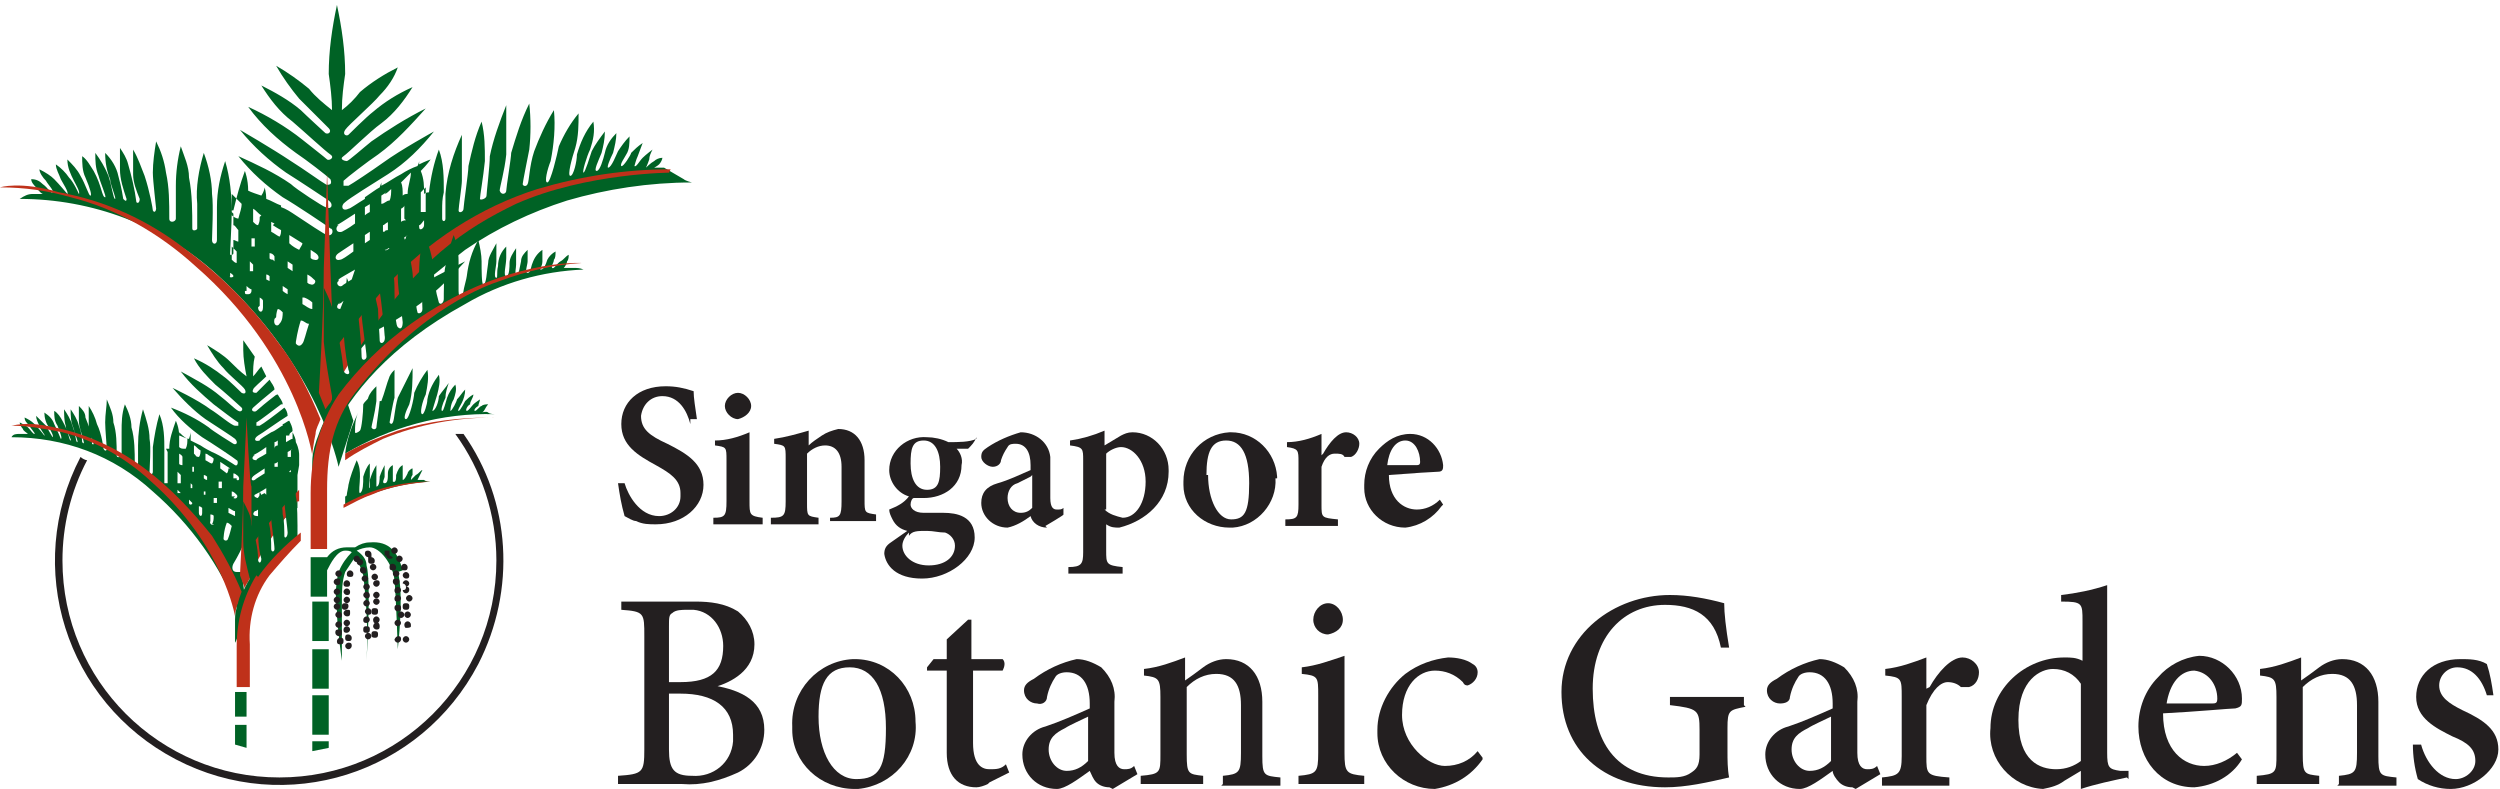 <?xml version="1.0" encoding="UTF-8"?>
<svg id="Layer_1" data-name="Layer 1" xmlns="http://www.w3.org/2000/svg" width="152.1" height="48" version="1.1" viewBox="0 0 152.1 48">
  <defs>
    <style>
      .cls-1 {
        fill: #006225;
      }

      .cls-1, .cls-2, .cls-3, .cls-4 {
        stroke-width: 0px;
      }

      .cls-2 {
        fill-rule: evenodd;
      }

      .cls-2, .cls-3 {
        fill: #bf311a;
      }

      .cls-4 {
        fill: #231f20;
      }
    </style>
  </defs>
  <g id="logo-SBG">
    <path id="Path_2827" data-name="Path 2827" class="cls-1" d="M40.4,10.2c-.1,0-.6,0-.6,0,0,0,.2-.1.3-.2.1-.1.2-.3.2-.4-.2,0-.4.1-.5.2-.2.1-.5.4-.5.4,0,0,.1-.2.2-.5,0-.2.1-.4.2-.6,0,0-.4.3-.6.5s-.4.6-.5.5c0,0,.1-.4.2-.6.1-.3.2-.5.3-.8-.3.2-.5.4-.7.6,0,.1-.5.9-.6.8s.2-.5.3-.7c.2-.3.2-.7.2-1.1-.3.3-.5.6-.7.9-.1.2-.4,1-.6,1-.1,0,.1-.5.3-.9.1-.4.2-.8.2-1.2-.3.3-.6.7-.7,1.2-.1.4-.3,1.1-.5,1.1s.1-.6.3-1.1c.1-.4.2-.8.2-1.3-.3.4-.6.8-.8,1.2-.1.3-.4,1.3-.5,1.3-.1,0,.2-1,.4-1.4.2-.6.3-1.1.2-1.7-.5.6-.8,1.3-1,2,0,.4-.2,1.3-.4,1.3-.2,0,.1-1.1.3-1.7.2-.7.2-1.4.2-2.1-.5.6-.9,1.3-1.2,2-.1.5-.5,2.2-.7,2.2-.2,0,0-.8.2-1.3.2-1,.3-2.1.2-3.1-.5.8-.9,1.7-1.2,2.5-.3.9-.3,1.8-.4,2s-.3.1-.3,0,.3-1.6.4-2.1c.1-.9.1-1.9,0-2.8-.5,1-.8,2-1.1,3,0,.3-.3,2.1-.3,2.3,0,.2-.3.3-.4,0,0-.2.3-1.2.4-2.2,0-1,0-2,0-3-.4,1-.8,2.1-1,3.1,0,.6-.2,2.2-.2,2.4s-.4.3-.4.2c0-.2.2-1.3.3-2.3,0-.8,0-1.6-.2-2.4-.4.9-.6,1.8-.8,2.7,0,.4-.3,2.4-.3,2.6,0,.2-.3.3-.3.1,0-.2.2-1.5.2-1.8,0-.9,0-1.9,0-2.8-.5,1.1-.9,2.3-1,3.6,0,.8,0,1.3,0,1.5,0,.2-.2.2-.2,0,0-.2,0-.4,0-.5h0s0,0,0,0c0-.4,0-.7.1-1.1,0-.9,0-1.8-.3-2.6-.3.8-.5,1.7-.6,2.6,0,0-.2,0-.3.1,0-.5,0-.9-.2-1.4.4-.4.6-.7.6-.7,0,0-.3.1-.7.3,0-.2,0-.2,0-.2,0,0,0,.1-.1.3-.3.1-.7.3-1,.5,0-.1,0-.2,0-.2,0,0,0,0,0,.2-.4.2-.8.5-1.2.7v-.2s0,0-.1.3c-.2.1-.6.4-.9.6,0-.1,0-.2,0-.2,0,0,0,.1,0,.3-.5.3-.9.6-1,.6-.4.2-.5-.2-.2-.4.2-.2,1.8-1.2,2.6-1.7,1.1-.7,2-1.6,2.8-2.6,0,0-2,1.1-3.1,1.9-.7.5-1.9,1.3-2.1,1.4-.1,0-.3,0-.3,0,0-.1,0-.3,0-.3h0c.2-.2,1.5-1.2,2.1-1.6,1.1-.8,2-1.8,2.9-2.8-1.2.6-2.3,1.3-3.3,2-.5.4-1.4,1.2-1.5,1.2s-.5-.1-.2-.3,1.6-1.5,2.3-2c.8-.6,1.4-1.4,1.9-2.2-.9.4-1.7.9-2.4,1.5-.4.3-1.5,1.4-1.5,1.4-.1.1-.4,0-.2-.3s1.7-1.6,2.1-2.1c.5-.5.9-1.1,1.1-1.7-.8.4-1.6.9-2.3,1.5-.3.4-.7.8-1.1,1.1,0-.8.1-1.5.2-2.2,0-1.4-.2-2.8-.5-4.2-.3,1.4-.5,2.8-.5,4.2.1.7.2,1.5.2,2.2-.5-.4-1-.8-1.4-1.3-.6-.5-1.3-1-2-1.4.4.7.9,1.4,1.4,2,.5.5,1.6,1.6,1.8,1.8s0,.4-.2.3c0,0-1.2-1.1-1.5-1.4-.7-.6-1.6-1.1-2.4-1.5.5.8,1.1,1.6,1.9,2.2.7.6,2,1.8,2.3,2s-.1.4-.2.3-1-.8-1.5-1.2c-1-.8-2.2-1.5-3.3-2,.8,1.1,1.8,2,2.9,2.8.6.4,1.9,1.4,2.1,1.6,0,0,.1.2,0,.3,0,0-.2.1-.3,0-.2-.1-1.3-.9-2.1-1.4-1.2-.8-3.1-1.9-3.1-1.9.8,1,1.8,1.9,2.8,2.6.8.5,2.3,1.5,2.6,1.7.3.2.2.6-.2.4-.1,0-1.8-1.1-2.1-1.4-1-.7-2.1-1.2-3.2-1.7.8,1,1.7,1.8,2.7,2.5.7.4,2.8,1.8,2.9,1.9.2,0,.2.5-.2.4-.1,0-1.3-.8-1.9-1.2-.3-.2-.6-.4-.9-.5,0-.2,0-.3,0-.3,0,0,0,0,0,.2-.3-.1-.6-.3-.9-.4,0-.4-.1-.7-.1-.7,0,0,0,.2-.2.5-.3-.1-.6-.2-.8-.3,0-.7-.2-1.2-.2-1.2-.3.8-.5,1.6-.7,2.4-.1,0-.2,0-.2,0,0,0,0,0,.2.2,0,.2,0,.4,0,.5,0,.4,0,1.6,0,1.9,0,0,0,.1-.1.1,0,0,0,0-.1,0,0,0,0,0,0-.1,0-.2.1-1.8.1-2.5,0-1-.1-2.1-.4-3.1-.3.9-.5,1.8-.5,2.8,0,1.2,0,1.9,0,2,0,.3-.3.3-.3,0s.1-2.1,0-2.8c0-.8-.2-1.7-.5-2.5-.3,1-.5,2.1-.4,3.1,0,.5,0,1,0,1.5,0,.1-.3.2-.3,0,0-1,0-2.1-.2-3.1,0-.7-.3-1.3-.5-1.9-.2.8-.3,1.6-.3,2.4,0,.5,0,1.8,0,2s-.4.3-.4,0c0-1,0-1.9-.2-2.8-.1-.7-.3-1.3-.6-1.9-.1.6-.2,1.3-.2,1.9,0,.5.2,2.1.2,2.2s-.1.3-.2.1c0-.1-.2-1.2-.5-2.1-.2-.5-.4-1.1-.7-1.6,0,0,0,1,0,1.5,0,.5.2,1,.4,1.5,0,.2-.1.3-.2.2-.1-.8-.3-1.6-.5-2.3-.1-.4-.3-.7-.5-1,0,.4,0,.9,0,1.3,0,.6.2,1.2.4,1.8,0,.2-.1.1-.2,0,0,0-.1-.7-.3-1.4-.1-.5-.4-1-.8-1.4,0,.6.1,1.1.3,1.6,0,.3.4,1.2.3,1.2s-.2-.8-.4-1.4c-.2-.5-.5-1-.8-1.4,0,.5,0,.9.2,1.4.1.4.5,1.3.4,1.3-.2,0-.2-.7-.7-1.6-.2-.3-.4-.7-.7-.9,0,.4,0,.9.2,1.3.3.7.4,1.1.3,1.1-.1,0-.3-.7-.6-1.2-.2-.4-.5-.7-.8-1,0,.5.2.9.4,1.3.1.2.4.7.3.8,0,0-.3-.7-.6-1-.2-.3-.5-.6-.8-.8,0,.3.2.6.3.9.1.2.5.8.4.9,0,0-.5-.6-.8-.9-.2-.2-.5-.4-.9-.6,0,.2.2.5.4.7.1.2.5.6.4.7s-.3-.3-.6-.5c-.2-.2-.4-.3-.7-.3,0,.2.2.4.3.5.1.1.2.3.4.4,0,0-.3,0-.6,0-.3,0-.5.1-.8.3,4.4,0,8.7,1.6,12,4.6,6.2,5.6,7.4,11.7,7.4,11.7l.9-2.8-.7-2.1s-.3,0-.5,0c-.4,0-.4-.5-.3-.7.4-.6.7-1.3,1-2h.4s0,0,0,0l-.5,1.6s1.2-1.3,2-2.3c.8-.4,1.5-.8,2.2-1.3,1.2-.8,2.2-1.8,3.2-2.9,0,0-1.4.7-2.5,1.3,1.1-.9,2.1-1.7,2.5-2,1.9-1.3,4-2.3,6.2-3,2.4-.7,5-1.1,7.6-1.1,0,0-.4-.1-.5-.2M20.6,15.4l.9-.6c0,.2,0,.3,0,.5-.4.3-.7.5-.8.5-.3.1-.4-.2-.1-.4M22.5,14.1c0,.2,0,.3,0,.5l-.3.2c0-.2,0-.3,0-.5l.3-.2M23.6,13.4c0,.2,0,.4,0,.6,0,0-.2,0-.2.1h-.1c0-.1,0-.3,0-.4.1,0,.2-.2.4-.2M24.7,13.4c0,0-.2,0-.3.1,0-.3,0-.5,0-.8,0,0,.2-.1.2-.2,0,0,0,.1,0,.2,0,.1,0,.4,0,.6M25.5,13.7c.1,0,.2-.2.3-.3,0,.2,0,.3,0,.3,0,.2-.3.4-.3.1,0,0,0-.1,0-.2M23.7,15.1c0,0-.2.2-.3.1,0,0,0,0,0,0,0,0,.2,0,.2-.1h0ZM24.7,14.4s0,0,0,0c0,.2-.2.3-.2.1,0,0,.2-.1.3-.2M20.6,17c.1-.1.5-.3,1-.6l-.2.6c-.3.2-.5.3-.6.4-.2.1-.4-.2-.2-.3M25.9,11.5c0,.2,0,.3,0,.5s0,.5,0,.9h-.3c0-.1,0-.3,0-.5,0-.2,0-.5,0-.7.1-.1.2-.2.3-.3M25,10.5c0,.4-.2.8-.2,1.3-.1,0-.2,0-.3.1,0-.3,0-.6-.1-.8.2-.2.4-.4.6-.6M23.4,11.8c.1,0,.3-.2.4-.3,0,.2,0,.5-.1.7-.2,0-.3.2-.5.2h0c0-.2,0-.4,0-.5l.3-.2M22.5,12.3c0,.2,0,.4,0,.6,0,0-.2.1-.3.2,0-.2,0-.3,0-.5l.5-.3M20.5,13.7c0,0,.5-.3,1.1-.7,0,.2,0,.4,0,.6-.4.3-.8.5-.8.5-.4.1-.4-.3-.2-.4M16.2,17h0c0-.2,0-.2,0-.3,0,0,.1,0,.2.1,0,0,0,.2,0,.3,0,0,0,0,0,0M14.5,13.9h0c0,.3,0,.5,0,.8-.1,0-.2-.1-.3-.1,0-.4,0-.7,0-.9.1,0,.2.2.3.3M15.3,14.7c0,0,0-.1,0-.2h.2c0,.3,0,.4,0,.5h0s-.2,0-.2,0c0-.1,0-.2,0-.3M17.8,16.1c0,.1,0,.2,0,.4l-.3-.2c0-.1,0-.3,0-.4l.3.2M17.6,14.8c0-.2,0-.3,0-.5l.8.5c0,.1-.1.2-.2.4-.2-.1-.4-.2-.6-.4M18.7,16.7c.2.1.3.2.4.3.2.1,0,.4-.2.3,0,0-.1,0-.2-.1,0-.1,0-.3,0-.4M16.6,15.8c0,0-.2,0-.2-.1,0-.1,0-.2,0-.3,0,0,.2,0,.3.2,0,.1,0,.2,0,.3M15.4,16.1c0,.1,0,.3,0,.4h-.2c0-.3,0-.4,0-.6l.2.2M17.2,17.4l.3.2c0,0,0,.2,0,.3,0,0-.2-.1-.3-.2,0,0,0-.2,0-.3M18.5,18.1c.3.1.5.3.5.3v.4c-.2,0-.4-.2-.6-.3,0-.1,0-.3,0-.4M19.2,15.4c.3.2.2.5-.1.4,0,0-.1,0-.2-.1,0-.2,0-.3,0-.5l.3.2M16.6,13.7c0,0,.3.2.5.3,0,.1,0,.3-.1.4-.2-.1-.3-.2-.5-.3,0-.2,0-.4,0-.6,0,0,.2.1.2.1M15.8,13.2c0,.2,0,.3-.1.5-.1,0-.2-.1-.3-.2,0-.3,0-.5,0-.8.2.1.3.3.5.4M14.1,11.8c.2.2.4.4.6.6,0,.3-.1.5-.2.9-.1,0-.3-.1-.4-.2,0-.4,0-.8,0-1.2M14.1,15c0,0,.2.2.3.3,0,.3,0,.5,0,.7-.1,0-.2-.1-.3-.2,0-.3,0-.6,0-.8M14,16.8s0,0,0-.2c0,0,.2.1.2.2,0,.1-.3.1-.2,0M15,17.7c0,0,0-.2,0-.3,0,0,.2.2.3.2,0,0,0,0,0,.1,0,0,0,.2-.2.2s-.2,0-.2-.2c0,0,0,0,0,0M15.8,18.6c0-.2,0-.3,0-.5,0,0,.2.1.2.2,0,.1,0,.2,0,.4,0,.4-.3.3-.3,0M16.8,19.3c0,0,0-.3.1-.5.1,0,.2.1.3.2,0,.2,0,.5-.2.7-.1.2-.4.1-.3-.3M18,20.8c0,0,.1-.7.3-1.3.2,0,.3.2.5.2-.2.6-.3,1.1-.4,1.2-.2.3-.4,0-.4,0M20.6,18.5s.1,0,.3-.2l-.2.5c-.3,0-.2-.3,0-.4"/>
    <path id="Path_2828" data-name="Path 2828" class="cls-1" d="M18.2,28.3v-.2h0v-.2s0-.2,0-.2h0c0-.1,0-.4-.2-.8,0,0,0,0,0,0,0-.2-.1-.4-.2-.6,0,.1,0,.3,0,.4-.1,0-.2.1-.4.2h0c0-.1,0-.3,0-.4h.2c0-.2.2-.2.2-.3,0-.2-.1-.4-.2-.6-.1,0-.3.2-.4.2,0,0,0-.1,0-.1,0,0,0,0,0,.2-.1,0-.4.3-.7.4,0,0,0-.2,0-.2,0,0,0,0,0,.2-.3.2-.7.4-.7.5-.3.1-.4-.1-.1-.3.2-.1,1.3-.9,1.8-1.2,0,0,0,0,0,0,0-.2-.1-.4-.2-.5h0c-.5.4-1.3,1-1.5,1.1,0,0-.2,0-.2,0,0,0,0-.2,0-.2.2-.1,1.1-.8,1.5-1.1,0,0,0,0,.1,0,0-.2-.2-.4-.3-.6,0,0-.1,0-.2.1-.4.3-1,.8-1.1.9s-.4,0-.2-.2c.1-.1.8-.7,1.3-1.1,0-.2-.2-.4-.3-.6-.3.3-.8.8-.8.8-.1,0-.3,0-.2-.2,0-.1.5-.5.8-.8-.1-.2-.2-.4-.3-.6-.2.2-.3.4-.5.6,0-.4,0-.8.1-1.2-.2-.3-.5-.7-.7-1,0,.2,0,.4,0,.6,0,.5.1,1.1.2,1.6-.4-.3-.7-.6-1-.9-.4-.4-.9-.7-1.4-1,.3.5.6,1,1,1.4.3.4,1.2,1.1,1.3,1.3s0,.3-.2.2c0,0-.8-.8-1.1-1-.5-.4-1.1-.8-1.8-1.1.3.6.8,1.1,1.3,1.6.5.4,1.5,1.3,1.6,1.4s0,.3-.2.2-.7-.6-1.1-.9c-.7-.6-1.5-1-2.4-1.5.6.8,1.3,1.4,2,2,.4.3,1.3,1,1.5,1.1,0,0,0,.2,0,.2,0,0-.2,0-.2,0-.2,0-1-.7-1.5-1-.8-.6-2.3-1.3-2.3-1.3.6.7,1.3,1.4,2,1.9.6.4,1.7,1.1,1.8,1.2.2.2.1.4-.1.3,0,0-1.3-.8-1.5-1-.7-.5-1.5-.9-2.3-1.2.5.7,1.2,1.3,1.9,1.8.5.3,2,1.3,2.1,1.4.1,0,.1.4-.1.3,0,0-.9-.6-1.4-.8-.2-.1-.4-.2-.7-.4,0-.1,0-.2,0-.2,0,0,0,0,0,.2-.2-.1-.4-.2-.6-.3,0-.3,0-.5,0-.5,0,0,0,.1-.1.4-.2,0-.5-.2-.6-.2,0-.5-.2-.9-.2-.9-.2.6-.4,1.1-.4,1.7,0,0-.2,0-.2,0,0,0,0,0,.1.2,0,.1,0,.3,0,.4,0,.2,0,.4,0,.6,0,0,0,0,0,0h0c0,.3,0,.5,0,.8,0,0,0,.1,0,.1h-.2c0-.1,0-.1,0-.2,0-.1,0-1.3,0-1.8,0-.7,0-1.5-.3-2.2-.2.7-.3,1.3-.4,2,0,.8,0,1.4,0,1.5,0,.2-.2.2-.2,0s.1-1.5,0-2c0-.6-.2-1.2-.4-1.8-.2.7-.3,1.5-.3,2.2,0,.3,0,1,0,1.1,0,.1-.2.2-.2,0,0-.7,0-1.5-.2-2.2,0-.5-.2-1-.4-1.4-.2.6-.2,1.1-.2,1.7,0,.4,0,1.3,0,1.4s-.3.2-.3,0c0-.7,0-1.4-.2-2,0-.5-.2-.9-.4-1.4,0,.4-.1.9-.1,1.4,0,.4.1,1.5.1,1.6s-.1.2-.2,0c0,0-.1-.9-.4-1.5-.1-.4-.3-.8-.5-1.1,0,0,0,.7,0,1.1,0,.4.1.7.3,1.1,0,.1,0,.2-.1.1,0-.6-.2-1.1-.4-1.6,0-.3-.2-.5-.4-.7,0,.3,0,.6,0,.9,0,.4.2.8.3,1.3,0,.1,0,.1-.1,0,0,0,0-.5-.2-1-.1-.4-.3-.7-.5-1,0,.4,0,.8.2,1.2,0,.2.3.8.2.8s-.1-.6-.3-1c-.1-.4-.3-.7-.5-1,0,.3,0,.7.1,1,0,.3.4.9.3.9s-.1-.5-.5-1.2c-.1-.2-.3-.5-.5-.6,0,.3,0,.6.2.9.2.5.3.8.2.8,0,0-.2-.5-.4-.9-.1-.3-.3-.5-.6-.7,0,.3.1.7.3.9,0,.1.3.5.2.6,0,0-.3-.5-.4-.7-.2-.2-.4-.4-.6-.6,0,.2.1.4.2.6,0,.2.4.6.3.6,0,0-.3-.4-.6-.7-.2-.2-.4-.3-.6-.4,0,.2.1.3.3.5,0,.1.4.5.3.5s-.2-.2-.4-.4c-.1-.1-.3-.2-.5-.3,0,.1.1.3.2.4,0,.1.2.2.3.3,0,0-.2,0-.5,0-.2,0-.4,0-.5.2,3.2,0,6.2,1.1,8.6,3.3,2.3,2,4.1,4.5,5.2,7.3l.4-.9-.2-1.5c0,0-.2,0-.3,0-.3,0-.3-.3-.2-.5.3-.5.5-.9.7-1.4h.3s0,0,0,0l-.4,1.1s.8-1,1.5-1.7c.6-.4,1.2-.9,1.8-1.4,0-.1,0-.2,0-.3,0,0,0-.1,0-.2,0-.2,0-.4,0-.5,0-.1,0-.3,0-.4,0-.2,0-.4,0-.6h0M10.8,29.9s0,0,0-.1c0,0,.1.1.2.2,0,0-.2,0-.2,0M11,29.4h-.2c0-.3,0-.5,0-.7,0,0,.1.1.2.2,0,.2,0,.4,0,.5M11.1,27.8c0,.2,0,.4,0,.5,0,0-.2,0-.2-.1,0-.3,0-.5,0-.6,0,0,.2.1.2.2h0M11.2,27.3c-.1,0-.2,0-.3-.1,0-.3,0-.6,0-.9.1.1.3.3.5.4,0,.2,0,.4-.1.6M13.9,28.5c0,0,0,.2-.1.3l-.4-.3c0-.1,0-.3,0-.4l.6.4M12.7,27.7c0,0,.2.1.3.2,0,0,0,.2-.1.3-.1,0-.2-.1-.4-.2,0-.1,0-.3,0-.4,0,0,.1,0,.2.1M11.7,30.6c0,0,0,.1-.1.1,0,0-.1,0-.1-.1,0,0,0,0,0,0,0,0,0-.1,0-.2,0,0,.1.1.2.2,0,0,0,0,0,0M11.8,29.7c0,0-.1,0-.2,0,0-.1,0-.2,0-.3,0,0,0,0,.1.1,0,.1,0,.2,0,.3M11.8,28.7s0,0,0,0c0,0,0,0-.1,0,0,0,0-.2,0-.2,0,0,0,0,0-.1h.1c0,.2,0,.3,0,.4M11.8,27.6c0-.2,0-.4,0-.5.1,0,.2.2.4.3,0,.1,0,.3-.1.4,0,0-.2,0-.2-.1M12.3,31.2c0,.3-.2.2-.2,0,0-.1,0-.2,0-.4,0,0,.1,0,.2.1,0,0,0,.2,0,.3M12.4,30.1h0s0,0,0,0c0,0,0-.1,0-.2,0,0,0,0,.1,0,0,0,0,.1,0,.2M12.6,29.2c0,0-.1,0-.2-.1,0,0,0-.2,0-.2,0,0,.1,0,.2.1,0,0,0,.1,0,.2M13,31.9c0,.1-.3,0-.2-.2,0,0,0-.2,0-.4,0,0,.2,0,.2.1,0,.2,0,.3-.1.5M13.2,30.6h-.2c0-.1,0-.3,0-.3h.2c0,.2,0,.3,0,.3M13.5,29.7h-.2c0-.2,0-.3,0-.4h.2c0,.2,0,.3,0,.4M13.9,32.8c-.2.2-.3,0-.3,0,0,0,0-.5.2-1,.1,0,.2.1.3.2-.1.4-.2.8-.3.9M14.3,31.4c0,0-.2-.1-.4-.2,0,0,0-.2,0-.3.2.1.3.2.4.2,0,0,0,.2,0,.3M14.3,30.2s0,0-.2,0c0-.1,0-.2,0-.3.1,0,.2.1.3.2.1.1,0,.3-.2.2M14.4,29.1c0,0-.1,0-.2,0,0-.1,0-.2,0-.3.1,0,.2.1.2.1.2.1.2.4,0,.3M17.7,27.4c0,.1,0,.3,0,.4,0,0-.1,0-.2,0h0c0,0,0-.2,0-.3,0,0,.2-.1.3-.2M16.1,30c-.2.1-.4.2-.4.3-.1,0-.3-.1-.2-.2,0,0,.4-.2.7-.4v.4ZM16.1,28.5c0,.1,0,.2,0,.3-.3.2-.5.3-.6.4-.2.1-.3-.1,0-.3l.6-.4M16.9,28c0,.1,0,.2,0,.4h-.2s0-.1,0-.2c0,0,.1,0,.2-.1M16.9,26.7c0,.1,0,.3,0,.4,0,0-.2,0-.2.2,0-.1,0-.2,0-.4.1,0,.2-.1.3-.2M15.4,27.7s.4-.2.8-.5c0,.1,0,.3,0,.4-.3.2-.6.3-.6.4-.3,0-.3-.2-.1-.3M15.5,31.1s.1,0,.2-.1v.4c-.4,0-.3-.2-.2-.3M17.7,28.7c0,0-.1.1-.2,0h0c0,0,.1,0,.2-.1h0"/>
    <path id="Path_2829" data-name="Path 2829" class="cls-1" d="M23.1,24.4c0,.2-.2,1.5-.2,1.6,0,.1-.2.2-.3,0,0-.1.2-.8.3-1.6,0-.3,0-.6,0-.9-.2.2-.4.4-.5.7,0,.1-.2.2-.3.4,0,.5-.1,1.5-.2,1.6s-.3.2-.3.1c0-.4,0-.8.2-1.2-.4.8-.7,1.6-.8,2.5,2.7-1.6,5.9-2.5,9.1-2.4,0,0-.3,0-.4-.1s-.4,0-.4,0c0,0,.1,0,.2-.2,0,0,.1-.2.2-.3-.1,0-.3,0-.4.1-.1,0-.3.3-.4.3s0-.2.2-.3c0-.1.1-.3.1-.4,0,0-.3.2-.4.3s-.3.4-.4.4,0-.3.2-.4c0-.2.2-.4.2-.6-.2.1-.4.3-.5.4,0,0-.3.6-.4.6s.1-.3.2-.5c.1-.2.2-.5.2-.8-.2.2-.3.4-.5.6,0,.1-.3.7-.4.7,0,0,0-.4.2-.7.1-.3.2-.6.1-.9-.2.2-.4.5-.5.8-.1.3-.2.8-.3.8s0-.4.2-.8c0-.3.1-.6.2-.9-.2.3-.4.5-.6.8,0,.3-.2.9-.4.9,0,0,.2-.7.3-1,.1-.4.2-.8.1-1.2-.3.4-.6.9-.7,1.5,0,.3-.2.9-.3.9-.2,0,0-.8.2-1.2.1-.5.2-1,.1-1.5-.3.4-.6.9-.8,1.4,0,.3-.3,1.6-.5,1.6-.2,0,0-.5.2-.9.2-.7.2-1.5.2-2.2-.3.6-.6,1.2-.9,1.8-.2.7-.2,1.3-.3,1.5s-.2,0-.2,0,.2-1.2.3-1.5c0-.6,0-1.1,0-1.7-.1.1-.2.2-.3.4-.2.5-.3,1-.5,1.5"/>
    <path id="Path_2830" data-name="Path 2830" class="cls-1" d="M18.2,28.3h0s0,0,0,0h0"/>
    <path id="Path_2831" data-name="Path 2831" class="cls-3" d="M23.3,26.7c2.2-.9,4.5-1.3,6.8-1.3h-.1c-2,0-3.9.2-5.8.8-1.1.4-2.2.8-3.2,1.4,0,.1,0,.3,0,.4.7-.5,1.5-.9,2.3-1.3"/>
    <path id="Path_2832" data-name="Path 2832" class="cls-4" d="M30.2,34.1c0,7.3-5.9,13.2-13.2,13.2-7.3,0-13.2-5.9-13.2-13.2,0-2.1.5-4.2,1.5-6.1-.1,0-.3-.1-.4-.2-3.5,6.7-.9,14.9,5.8,18.4,6.7,3.5,14.9.9,18.4-5.8,2.3-4.5,2-9.9-.9-14-.2,0-.3,0-.5,0,1.6,2.2,2.5,4.9,2.5,7.7"/>
    <path id="Path_2833" data-name="Path 2833" class="cls-4" d="M42,25.8c-.2-.8-.7-1.7-1.7-1.7-.7,0-1.2.5-1.3,1.2,0,0,0,0,0,0,0,.8.5,1.2,1.6,1.7,1.2.6,2.2,1.2,2.2,2.5s-1.2,2.4-2.9,2.4c-.4,0-.8,0-1.2-.2-.2,0-.5-.2-.7-.3-.2-.7-.3-1.3-.4-2h.4c.2.7.9,2,2.1,2,.7,0,1.3-.5,1.3-1.2,0,0,0-.1,0-.2,0-.8-.6-1.2-1.5-1.7-1.1-.6-2.1-1.2-2.1-2.5s1-2.3,2.7-2.3c.6,0,1.1.1,1.7.3,0,.4.1,1,.2,1.7h-.4Z"/>
    <path id="Path_2834" data-name="Path 2834" class="cls-4" d="M43.4,31.9v-.4c.7,0,.8-.1.8-1v-2.5c0-.8,0-.8-.7-.9v-.3c.7,0,1.4-.2,2.1-.5v4.2c0,.8,0,.9.8,1v.4h-3ZM44.1,24.7c0-.4.4-.8.8-.8h0c.4,0,.8.4.8.8,0,.4-.4.7-.8.8-.4,0-.8-.4-.8-.8"/>
    <path id="Path_2835" data-name="Path 2835" class="cls-4" d="M50.5,31.9v-.4c.6,0,.7-.1.7-1v-2.1c0-.9-.4-1.3-1-1.3-.4,0-.8.2-1.1.5v3c0,.8,0,.8.7.9v.4h-2.9v-.4c.8,0,.9-.1.9-1v-2.6c0-.8,0-.8-.7-.9v-.3c.7-.1,1.4-.3,2.1-.5v.9c.2-.2.5-.4.8-.6.3-.2.6-.3,1-.4,1,0,1.6.7,1.6,1.9v2.4c0,.8,0,.8.7.9v.4h-2.8Z"/>
    <path id="Path_2836" data-name="Path 2836" class="cls-4" d="M59.4,26.6c-.1.3-.3.5-.5.7h-.7c.2.2.4.6.3,1,0,1.3-1.1,2-2.3,2-.2,0-.4,0-.6,0-.1,0-.2.2-.2.4,0,.2.2.5.8.5.4,0,.8,0,1.2,0,.8,0,1.9.2,1.9,1.5s-1.6,2.5-3.2,2.5-2.2-.8-2.3-1.5c0-.3.1-.5.4-.7.3-.2.7-.5,1-.7-.4-.1-.7-.3-.9-.7-.1-.2-.2-.4-.2-.6.5-.2.9-.4,1.2-.8-.7-.2-1.2-.9-1.2-1.6,0-1.2,1.1-2.1,2.3-2,0,0,0,0,0,0h0c.4,0,.9.1,1.3.3.6,0,1.3,0,1.7-.2h0ZM55.3,32.4c-.2.2-.4.5-.4.8,0,.6.6,1.2,1.6,1.2s1.6-.5,1.6-1.2c0-.4-.3-.7-.6-.8-.4,0-.7-.1-1.1-.1-.6,0-.9,0-1.1.3M55.4,28.2c0,.9.3,1.6,1,1.6s.8-.5.8-1.4-.3-1.6-1-1.6-.8.5-.8,1.4"/>
    <path id="Path_2837" data-name="Path 2837" class="cls-4" d="M63.7,32.1c-.5,0-.9-.3-1-.7-.4.3-.9.6-1.4.7-.9,0-1.6-.7-1.6-1.5,0,0,0,0,0,0,0-.6.3-1,1-1.2.7-.2,1.3-.5,2-.8v-.3c0-.8-.3-1.3-.9-1.3-.2,0-.4,0-.5.2-.2.3-.3.5-.4.8,0,.2-.2.4-.5.4-.3,0-.7-.3-.7-.6s.1-.4.4-.6c.6-.4,1.3-.7,2-.9.9,0,1.7.6,1.8,1.5,0,.1,0,.3,0,.4v2.1c0,.6.2.7.4.7.2,0,.3,0,.4-.1v.4c.1,0-1.1.7-1.1.7ZM62.7,29c-.2.1-.6.3-.8.4-.4.1-.6.5-.6.9,0,.5.3.9.8.9,0,0,0,0,0,0,.3,0,.5-.1.7-.3v-2Z"/>
    <path id="Path_2838" data-name="Path 2838" class="cls-4" d="M68.2,26.5c.2-.1.4-.2.7-.2,1.2,0,2.2,1,2.2,2.3,0,0,0,0,0,.1,0,1.8-1.4,3-3,3.4-.3,0-.5,0-.8-.2v1.6c0,.8,0,.9,1,1v.4h-3.3v-.4c.8,0,.9-.2.9-.9v-5.6c0-.7,0-.8-.8-.9v-.3c.7-.1,1.4-.3,2.1-.6v.9l1-.6ZM67.2,31c.3.3.7.4,1.1.5.8,0,1.4-.9,1.4-2.2s-.8-2.1-1.5-2.1c-.3,0-.7.2-.9.4v3.4Z"/>
    <path id="Path_2839" data-name="Path 2839" class="cls-4" d="M77.6,29.1c.1,1.5-1.1,2.9-2.6,3,0,0-.1,0-.2,0-1.5,0-2.8-1.1-2.8-2.6,0,0,0-.1,0-.2,0-1.6,1.2-2.9,2.8-3,0,0,0,0,.1,0,1.5,0,2.7,1.2,2.8,2.7,0,0,0,0,0,.1M73.5,28.9c0,1.5.6,2.7,1.4,2.7s1.1-.4,1.1-2.2-.5-2.6-1.4-2.6-1.2.7-1.2,2.1"/>
    <path id="Path_2840" data-name="Path 2840" class="cls-4" d="M80.5,27.6c.4-.7.9-1.3,1.4-1.3.4,0,.8.3.8.7,0,0,0,0,0,0,0,.3-.2.7-.5.8-.1,0-.3,0-.4,0-.1-.2-.3-.2-.6-.2-.3,0-.6.2-.8.8v2.3c0,.8,0,.8,1,.9v.4h-3.2v-.4c.7,0,.8-.1.8-.9v-2.6c0-.7,0-.8-.7-.9v-.3c.7,0,1.4-.2,2.1-.5v1.3h0Z"/>
    <path id="Path_2841" data-name="Path 2841" class="cls-4" d="M87.7,30.8c-.5.7-1.3,1.2-2.2,1.3-1.4,0-2.5-1.1-2.5-2.4,0,0,0-.1,0-.2,0-.8.3-1.6.9-2.2.5-.5,1.1-.9,1.9-.9h0c1.1,0,1.9.9,2,1.9,0,.2,0,.4-.3.4-.2,0-1.7.1-3,.2,0,1.5.9,2.1,1.7,2.1.5,0,1-.2,1.4-.6l.2.3ZM84.4,28.3c.6,0,1.1,0,1.7,0,.2,0,.3,0,.3-.2,0-.6-.3-1.3-.9-1.3s-1,.6-1.1,1.5"/>
    <path id="Path_2842" data-name="Path 2842" class="cls-4" d="M43.4,41.7c1.8.3,3.1,1,3.1,2.7,0,1.1-.6,2.1-1.6,2.6-1.1.5-2.2.8-3.4.7h-3.9v-.5c1.5-.1,1.6-.2,1.6-1.6v-6.9c0-1.4,0-1.5-1.4-1.6v-.5h4.5c.9,0,1.8.1,2.6.6.6.5,1,1.2,1,2,0,1.6-1.4,2.3-2.4,2.6h0ZM41.4,41.5c1.9,0,2.6-.7,2.6-2.2,0-1.1-.7-2.1-1.8-2.2-.1,0-.2,0-.4,0-.3,0-.7,0-.9.2-.2.1-.2.3-.2.8v3.4h.7ZM40.7,45.6c0,1.2.3,1.6,1.4,1.6,1.3.1,2.4-.8,2.5-2.1,0-.1,0-.3,0-.4,0-1.7-1.2-2.5-3.2-2.5h-.7v3.4Z"/>
    <path id="Path_2843" data-name="Path 2843" class="cls-4" d="M55.7,43.9c.2,2.1-1.4,3.9-3.5,4.1,0,0-.2,0-.2,0-2.1,0-3.8-1.6-3.8-3.6,0,0,0-.1,0-.2-.1-2.2,1.6-4,3.7-4.1,0,0,0,0,.1,0,2.1,0,3.7,1.7,3.7,3.8,0,0,0,0,0,0M49.8,43.6c0,2.2.9,3.8,2.3,3.8s1.8-.7,1.8-3.1-.8-3.7-2.2-3.7-1.9,1-1.9,3"/>
    <path id="Path_2844" data-name="Path 2844" class="cls-4" d="M60.1,47.7c-.2.1-.5.2-.7.2-1.1,0-1.8-.7-1.8-2.1v-5h-1.2v-.2c0,0,.4-.5.4-.5h.8v-1.2l1.3-1.2h.2v2.4h1.9c.2.2.1.5,0,.7,0,0,0,0,0,0h-1.8v4.4c0,1.4.6,1.6,1,1.6.4,0,.7,0,1-.3l.2.5-1.2.6Z"/>
    <path id="Path_2845" data-name="Path 2845" class="cls-4" d="M67.5,47.9c-.3,0-.6-.1-.8-.3-.2-.2-.3-.5-.4-.7-.7.5-1.5,1.1-2,1.1-1.2,0-2.1-.9-2.1-2.1,0-.8.6-1.5,1.4-1.7.9-.3,1.8-.7,2.7-1.1v-.3c0-1.2-.5-1.9-1.4-1.9-.3,0-.6.1-.7.3-.2.3-.4.7-.5,1.2,0,.3-.3.5-.6.4-.4,0-.8-.3-.8-.8,0-.3.2-.5.6-.7.8-.6,1.7-1,2.6-1.2.5,0,1,.2,1.5.5.6.6.9,1.3.8,2.1v3.1c0,.8.3,1,.6,1,.2,0,.4,0,.6-.2l.2.5-1.5.9ZM66.2,43.6c-.4.2-1.1.5-1.4.7-.6.3-1,.6-1,1.3,0,.7.5,1.3,1.1,1.3,0,0,0,0,0,0,.5,0,.9-.2,1.3-.6v-2.7Z"/>
    <path id="Path_2846" data-name="Path 2846" class="cls-4" d="M74.4,47.7v-.5c1-.1,1.1-.2,1.1-1.4v-2.9c0-1.2-.4-1.9-1.5-1.9-.7,0-1.3.3-1.8.8v4.1c0,1.2.1,1.2,1,1.3v.5h-3.8v-.5c1.2-.1,1.2-.2,1.2-1.3v-3.5c0-1.1-.1-1.2-1-1.3v-.4c.9-.1,1.7-.4,2.5-.7v1.4c.3-.2.7-.5,1.1-.8.4-.3.9-.5,1.4-.5,1.4,0,2.2,1,2.2,2.6v3.3c0,1.2.1,1.2,1.1,1.3v.5h-3.6Z"/>
    <path id="Path_2847" data-name="Path 2847" class="cls-4" d="M79,47.7v-.5c1.1-.1,1.2-.2,1.2-1.4v-3.5c0-1.1,0-1.2-1-1.3v-.4c.9-.1,1.7-.4,2.6-.7v5.9c0,1.2.1,1.3,1.2,1.4v.5h-3.9ZM79.9,37.7c0-.5.4-1,.9-1,0,0,0,0,0,0,.5,0,.9.5.9,1,0,.5-.4.8-.9.9-.5,0-.9-.4-.9-.9"/>
    <path id="Path_2848" data-name="Path 2848" class="cls-4" d="M90.2,46.2c-.7,1-1.7,1.6-2.9,1.8-1.9,0-3.5-1.5-3.5-3.4,0,0,0-.1,0-.2,0-1.3.7-2.6,1.7-3.4.8-.6,1.7-.9,2.6-1h0c.5,0,1.1.1,1.5.4.2.1.3.3.3.5,0,.4-.3.7-.6.8-.1,0-.2,0-.3-.2-.5-.5-1.1-.7-1.7-.7-1,0-2,.9-2,2.7s1.6,3.1,2.6,3.1c.8,0,1.5-.3,2-.9l.3.4Z"/>
    <path id="Path_2849" data-name="Path 2849" class="cls-4" d="M106.2,43c-1,.2-1.1.2-1.1,1.3v1.4c0,.5,0,1.1.1,1.6-1.3.3-2.6.6-3.9.6-3.8,0-6.3-2.3-6.3-5.8s3.2-5.9,6.6-5.9c1.1,0,2.2.2,3.3.5,0,.6.1,1.5.3,2.7h-.5c-.4-2-1.7-2.6-3.4-2.6-2.5,0-4.4,1.9-4.4,5.1s1.4,5.4,4.6,5.4c.5,0,1,0,1.4-.3.3-.2.5-.4.5-1.1v-1.5c0-1.2-.1-1.3-1.8-1.5v-.5h4.5v.5Z"/>
    <path id="Path_2850" data-name="Path 2850" class="cls-4" d="M112.7,47.9c-.3,0-.6-.1-.8-.3-.2-.2-.4-.5-.4-.7-.7.5-1.5,1.1-2,1.1-1.2,0-2.1-.9-2.1-2.1,0-.8.6-1.5,1.4-1.7.9-.3,1.8-.7,2.7-1.1v-.3c0-1.2-.5-1.9-1.4-1.9-.3,0-.6.1-.7.3-.2.3-.4.7-.5,1.2,0,.3-.3.4-.6.4-.4,0-.8-.3-.8-.8,0-.3.2-.5.6-.7.8-.6,1.7-1,2.6-1.2.5,0,1,.2,1.5.5.6.6.9,1.3.8,2.1v3.1c0,.8.3,1,.6,1,.2,0,.4,0,.6-.2l.2.5-1.5.9ZM111.4,43.6c-.4.2-1.1.5-1.4.7-.6.3-1,.6-1,1.3,0,.7.5,1.3,1.1,1.3,0,0,0,0,0,0,.5,0,.9-.2,1.3-.6v-2.7Z"/>
    <path id="Path_2851" data-name="Path 2851" class="cls-4" d="M117.4,41.8c.5-.9,1.3-1.8,2-1.8.5,0,1,.4,1,.9,0,.4-.2.8-.6.9-.1,0-.3,0-.5,0-.2-.2-.5-.3-.8-.3-.4,0-.9.4-1.3,1.4v3.1c0,1.1,0,1.2,1.4,1.3v.5h-4.1v-.5c1-.1,1.2-.2,1.2-1.3v-3.6c0-1.1,0-1.2-1-1.3v-.4c.9-.1,1.7-.4,2.5-.7v1.9h0Z"/>
    <path id="Path_2852" data-name="Path 2852" class="cls-4" d="M129.4,47.3c-.9.2-1.9.4-2.8.7v-1.1l-1,.6c-.4.3-.8.4-1.3.5-1.9-.1-3.4-1.8-3.2-3.7,0-2.4,2.1-4.3,4.5-4.3.4,0,.7,0,1.1.2v-2.4c0-1.1,0-1.2-1.3-1.2v-.4c.9-.1,1.9-.3,2.8-.6v10.2c0,.9.1,1,.8,1.1h.5c0,0,0,.5,0,.5ZM126.6,41.6c-.4-.6-1-.9-1.7-.9-.7,0-2.1.6-2.1,3.1s1.3,3,2.3,3c.6,0,1.1-.2,1.5-.5v-4.7Z"/>
    <path id="Path_2853" data-name="Path 2853" class="cls-4" d="M136.4,46.2c-.6,1-1.7,1.6-2.9,1.7-2.1,0-3.4-1.7-3.4-3.7,0-1.1.4-2.2,1.2-3,.6-.7,1.5-1.2,2.5-1.3h0c1.4,0,2.6,1.2,2.6,2.6,0,.4,0,.5-.4.6-.3,0-2.4.2-4.4.3,0,2.3,1.3,3.2,2.5,3.2.7,0,1.4-.3,2-.8l.3.4ZM131.7,42.8c.9,0,1.8,0,2.8,0,.3,0,.4,0,.4-.3,0-.8-.5-1.6-1.4-1.7,0,0,0,0,0,0-.8,0-1.5.7-1.7,2.1"/>
    <path id="Path_2854" data-name="Path 2854" class="cls-4" d="M142.3,47.7v-.5c1-.1,1.1-.2,1.1-1.4v-2.9c0-1.2-.4-1.9-1.5-1.9-.7,0-1.3.3-1.8.8v4.1c0,1.2.1,1.2,1,1.3v.5h-3.8v-.5c1.2-.1,1.2-.2,1.2-1.3v-3.5c0-1.1-.1-1.2-1-1.3v-.4c.9-.1,1.7-.4,2.5-.7v1.4c.3-.2.7-.5,1.1-.8.4-.3.9-.5,1.4-.5,1.4,0,2.2,1,2.2,2.6v3.3c0,1.2.1,1.2,1.1,1.3v.5h-3.6Z"/>
    <path id="Path_2855" data-name="Path 2855" class="cls-4" d="M151.3,42.3c-.3-1-.9-1.7-1.8-1.7-.6,0-1.1.5-1.1,1.1,0,0,0,0,0,0,0,.7.6,1.1,1.4,1.5,1.3.6,2.2,1.2,2.2,2.4s-1.5,2.4-2.9,2.4c-.7,0-1.4-.2-2-.6-.2-.7-.3-1.4-.3-2.1h.5c.3,1.1,1.1,2.1,2.1,2.1.6,0,1.2-.5,1.2-1.1,0,0,0,0,0,0,0-.7-.4-1.1-1.4-1.5-1-.5-2.2-1.1-2.2-2.4s1-2.3,2.7-2.3c.5,0,1.1,0,1.6.3.2.6.3,1.2.4,1.9h-.5Z"/>
    <path id="Path_2856" data-name="Path 2856" class="cls-1" d="M14.3,45.3v-1.2h.7v1.4l-.7-.2Z"/>
    <path id="Path_2857" data-name="Path 2857" class="cls-1" d="M19,45.1h1v.4l-1,.2v-.5Z"/>
    <rect id="Rectangle_12755" data-name="Rectangle 12755" class="cls-1" x="14.3" y="42.1" width=".7" height="1.5"/>
    <path id="Path_2858" data-name="Path 2858" class="cls-3" d="M18.2,30.5c0-.2,0-.4,0-.5,0,0,0-.2,0-.2-.2.2-.4.4-.6.6-.8.9-1.6,1.8-2.3,2.8v-3.6c-.1,0-.3-4.2-.3-4.2h0s-.1,2.3-.2,4.2c0,1.9-.2,5.4-.2,5.4l.3.8c0-.1.1-.3.2-.4,0-.1.2-.3.2-.4v-.2c.3-.6.7-1.3,1.1-1.9.5-.8,1.1-1.6,1.7-2.4"/>
    <path id="Path_2859" data-name="Path 2859" class="cls-3" d="M14.3,37.6s0-.6.2-.9c0-.2.1-.4.2-.7-.5-1.2-1.1-2.3-1.8-3.4-1.2-1.5-2.5-2.9-4.1-4.1-1.6-1.2-3.5-2.1-5.5-2.5-.9-.2-1.7-.3-2.6-.1,1,0,2.1.2,3.1.4,2,.5,3.9,1.6,5.4,3,4.4,3.9,5.1,8.2,5.1,8.2"/>
    <path id="Path_2860" data-name="Path 2860" class="cls-1" d="M18.1,32c0,0,0-1.5-.1-1.8,0-.6-.2-1.2-.5-1.7-.1.6-.2,1.3-.2,1.9,0,.4.2,1.8.2,2,0,.3-.2.4-.2.2s0-1-.1-1.3c0-.6-.2-1.3-.5-1.9-.1.7-.2,1.4-.2,2.1,0,.3.2,1.6.2,1.9,0,.2-.2.2-.2,0,0-.4,0-1.2-.2-1.8,0-.6-.2-1.1-.5-1.7,0,0-.1,1.3-.1,2,0,.7,0,1.4.2,2.1,0,.3-.2.3-.2,0,0-.7-.2-1.4-.4-2.1,0-.5-.3-1-.5-1.4,0,0,0,1.4,0,2.4,0,.8.2,1.5.4,2.3,0,0-.3.5-.5,1-.2.4-.4.9-.4,1.5v1.4c.1,0,1.2-3.5,1.2-3.5.7-1.1,1.6-2,2.6-2.8,0-.2,0-.4,0-.7,0,0,0,0,0,0"/>
    <path id="Path_2861" data-name="Path 2861" class="cls-1" d="M21,30.8c1.6-.9,3.4-1.4,5.2-1.5-.1,0-.3,0-.4-.1-.1,0-.3,0-.4,0,.1-.2.2-.4.3-.6-.1,0-.2.2-.4.3,0,0-.3.3-.3.3s0-.2.1-.3c0-.1,0-.3,0-.4-.1,0-.3.2-.3.3-.1.2-.2.4-.3.4,0,0,0-.2,0-.4,0-.1,0-.5,0-.5-.2.1-.3.3-.4.6,0,.2,0,.5-.2.4,0,0,0-.3,0-.5,0-.2,0-.3,0-.5-.2.1-.3.3-.3.5,0,.3,0,.6-.2.6s0-.3,0-.4c0-.2,0-.5,0-.7-.1.2-.2.4-.3.7,0,.1,0,.6-.2.6,0,0,0-.5,0-.8,0-.3,0-.5,0-.5-.2.3-.3.6-.4.9,0,.3,0,.5,0,.5-.1,0,0-.5,0-.7,0-.3,0-.5,0-.8-.2.2-.3.5-.4.8,0,.4,0,.9-.2,1-.1,0,0-.6,0-1,0-.3,0-.6-.2-1-.2.5-.4,1-.5,1.5,0,.1-.1.5-.1.6,0,0,0,.1-.1.1v.5s0,0,.1,0"/>
    <rect id="Rectangle_12756" data-name="Rectangle 12756" class="cls-1" x="19" y="36.6" width="1" height="2.4"/>
    <rect id="Rectangle_12757" data-name="Rectangle 12757" class="cls-1" x="19" y="39.5" width="1" height="2.4"/>
    <rect id="Rectangle_12758" data-name="Rectangle 12758" class="cls-1" x="19" y="42.3" width="1" height="2.4"/>
    <path id="Path_2862" data-name="Path 2862" class="cls-1" d="M24.5,34.7c-.3-1.1-.8-1.8-2-1.7-.3,0-.6.1-.9.3-.2,0-.3,0-.5,0-.5,0-.9.2-1.2.6h-1v2.4h1v-1.6c.2-.4.6-1.2,1.1-1.2.1,0,.3,0,.4.1-.3.3-.6.7-.8,1.2-.2.8-.2,1.6-.1,2.4,0,.9.3,3,.3,3h0s0-2.7,0-3.6c0-.6,0-1.2.2-1.8.2-.3.4-.6.6-.9.2.3.4.7.5,1.1.2,1.7.3,3.4.2,5.2h0s.3-4.8,0-5.8c0-.4-.3-.7-.6-.9.2-.1.5-.2.8-.2.6,0,1.4,1,1.5,2s.2,4.2.2,4.2h0s.4-3.4,0-4.7"/>
    <path id="Path_2863" data-name="Path 2863" class="cls-3" d="M19,27.6s.1-.8.2-1.2c0-.3.2-.6.3-.9-.7-1.7-1.5-3.3-2.6-4.7-1.6-2.2-3.5-4.1-5.7-5.7-2.2-1.7-4.8-2.9-7.6-3.4C1.2,11,0,11.4,0,11.4c1.5,0,2.9.2,4.3.6,2.8.7,5.4,2.2,7.6,4.2,6.2,5.4,7.1,11.5,7.1,11.5"/>
    <path id="Path_2864" data-name="Path 2864" class="cls-3" d="M40.8,10.3c-2.7,0-5.4.4-8.1,1.2-3.5,1.1-6.7,3.2-9.2,5.9-1.1,1.3-2.2,2.6-3.2,3.9l-.2-5-.2-5.8h0s-.1,3.2-.2,5.8c0,2.7-.3,7.6-.3,7.6l.4,1h0c0,0,0,0,0,0h0c0,0,.2-.3.3-.4.1-.2.2-.4.3-.6v-.3c.3-.6.8-1.5,1.5-2.5,3.5-5.3,6.4-7.2,9.5-8.7,4.3-1.9,9.5-1.9,9.5-1.9h-.2Z"/>
    <path id="Path_2865" data-name="Path 2865" class="cls-1" d="M20.2,24.1c-.2-1.1-.4-2.2-.5-3.3,0-1.4,0-3.3,0-3.3.3.6.6,1.3.7,2,.2,1,.4,2,.5,3,0,.3.5.4.3,0-.2-1-.3-1.9-.3-2.9,0-.9.2-2.7.2-2.7.3.7.5,1.5.7,2.3.1.9.2,2,.2,2.5,0,.3.3.2.3,0,0-.3-.3-2.2-.3-2.6,0-1,0-1.9.3-2.9.3.8.5,1.7.7,2.6,0,.5.1,1.6.1,1.9s.4.2.3-.3c0-.2-.2-2.1-.3-2.7,0-.9,0-1.8.2-2.7.4.7.7,1.6.7,2.4,0,.3,0,2.3.2,2.5s.3,0,.3-.3c0-.2-.3-2-.3-2.7,0-.9,0-1.8.3-2.7.3.8.5,1.6.6,2.4,0,.3.2,2.1.3,2.4,0,.1.3.1.3-.2,0-.7-.1-1.5-.2-2.2,0-.8.1-1.6.3-2.4.3.7.5,1.4.6,2.2,0,.7.1,1.3.3,2,.1.2.3,0,.3-.2s0-1.7.1-2c.1-.7.3-1.3.5-1.9.2.5.3,1,.3,1.6,0,.5,0,1.2,0,1.8s.3.2.3,0c0-.1.2-.8.2-.9.1-.8.3-1.5.7-2.2.1.4.2.9.2,1.3,0,.5,0,1.4.1,1.4.2,0,.2-.7.3-1.3,0-.4.3-.8.5-1.2,0,.4,0,.7,0,1.1,0,.3-.2,1,0,1,.1,0,0-.3.1-.7,0-.5.2-.9.5-1.2,0,0,0,.3,0,.7,0,.4-.2,1.1,0,1.1.2,0,.2-.6.2-.8,0-.3.2-.6.4-.9,0,.3,0,.7,0,1,0,.2-.1.6,0,.6.2,0,.2-.4.3-.8,0-.3.2-.5.4-.7,0,.2,0,.5,0,.7,0,.2-.2.7,0,.7.2,0,.2-.4.3-.6.1-.3.3-.6.6-.8,0,0,0,.5,0,.7,0,.3-.2.5-.1.5.2,0,.3-.3.4-.6.1-.2.3-.4.5-.5,0,.2,0,.4-.1.5,0,.2-.2.4-.1.5s.3-.3.5-.4c.2-.1.3-.3.5-.4,0,.1,0,.3-.1.4,0,.1-.1.3-.2.4.2,0,.4,0,.6,0,.2,0,.4,0,.6.1-2.5.1-5,.8-7.2,2.1-9.3,5.1-9.3,11.9-9.3,11.9,0,0,0-.8,0-2.3,0-.6.2-1.2.4-1.7.2-.6.8-1.7.8-1.7"/>
    <path id="Path_2866" data-name="Path 2866" class="cls-2" d="M20,33.4h-1.1v-3.4c0-2.1.5-4.2,1.7-6,1.2-1.6,2.7-3.1,4.4-4.3,5.6-4,10.4-3.7,10.4-3.7,0,0,0,0,0,0-1.7.1-3.4.5-5,1.1-.6.2-4.8,1.6-8.8,6.8-1.3,1.7-1.7,3.5-1.7,5.9v3.6Z"/>
    <path id="Path_2867" data-name="Path 2867" class="cls-4" d="M22.4,38.5c-.1,0-.2.1-.2.2s.1.2.2.2c.1,0,.2-.1.2-.2,0-.1-.1-.2-.2-.2"/>
    <path id="Path_2868" data-name="Path 2868" class="cls-4" d="M22.8,38.4c-.1,0-.2,0-.2.2,0,.1,0,.2.2.2,0,0,0,0,0,0,.1,0,.2,0,.2-.2,0-.1,0-.2-.2-.2,0,0,0,0,0,0"/>
    <path id="Path_2869" data-name="Path 2869" class="cls-4" d="M22.3,38.5c.1,0,.2,0,.2-.2,0,0,0,0,0,0,0-.1,0-.2-.2-.2-.1,0-.2,0-.2.2,0,0,0,0,0,0,0,.1,0,.2.2.2h0"/>
    <path id="Path_2870" data-name="Path 2870" class="cls-4" d="M22.3,37.9c.1,0,.2-.1.2-.2h0c0-.1-.1-.2-.2-.2-.1,0-.2.1-.2.2,0,.1,0,.2.2.2,0,0,0,0,0,0"/>
    <path id="Path_2871" data-name="Path 2871" class="cls-4" d="M23.1,37.7c0-.1-.1-.2-.2-.2s-.2.1-.2.2c0,0,0,.2.1.2,0,0-.1.1-.1.2,0,.1.1.2.2.2.1,0,.2,0,.2-.2,0,0,0-.2-.1-.2,0,0,.1-.1.1-.2"/>
    <path id="Path_2872" data-name="Path 2872" class="cls-4" d="M22.6,37.2c0-.1-.1-.2-.2-.2s-.2.1-.2.2c0,.1.1.2.2.2.1,0,.2,0,.2-.2h0"/>
    <path id="Path_2873" data-name="Path 2873" class="cls-4" d="M22.8,37.4c.1,0,.2,0,.2-.2,0-.1,0-.2-.2-.2-.1,0-.2,0-.2.2,0,0,0,0,0,0,0,.1,0,.2.2.2,0,0,0,0,0,0"/>
    <path id="Path_2874" data-name="Path 2874" class="cls-4" d="M22.3,36.9c.1,0,.2-.1.2-.2,0-.1-.1-.2-.2-.2s-.2.1-.2.2c0,.1.1.2.2.2"/>
    <path id="Path_2875" data-name="Path 2875" class="cls-4" d="M22.9,36.4c-.1,0-.2.1-.2.2,0,.1.1.2.2.2s.2-.1.2-.2h0c0-.1-.1-.2-.2-.2"/>
    <path id="Path_2876" data-name="Path 2876" class="cls-4" d="M22.3,36.4c.1,0,.2,0,.2-.2,0,0,0,0,0,0,0-.1-.1-.2-.2-.2-.1,0-.2.1-.2.2h0c0,.1.1.2.2.2h0"/>
    <path id="Path_2877" data-name="Path 2877" class="cls-4" d="M22.9,36.4c.1,0,.2-.1.2-.2,0-.1-.1-.2-.2-.2-.1,0-.2.1-.2.2,0,.1.1.2.2.2,0,0,0,0,0,0"/>
    <path id="Path_2878" data-name="Path 2878" class="cls-4" d="M22.3,35.9c.1,0,.2-.1.2-.2,0-.1-.1-.2-.2-.2-.1,0-.2.1-.2.2,0,.1.1.2.2.2h0"/>
    <path id="Path_2879" data-name="Path 2879" class="cls-4" d="M22.9,35.3c-.1,0-.2.1-.2.2,0,.1.1.2.2.2.1,0,.2-.1.2-.2,0-.1,0-.2-.2-.2,0,0,0,0,0,0"/>
    <path id="Path_2880" data-name="Path 2880" class="cls-4" d="M22.4,35.2c0-.1-.1-.2-.2-.2s-.2.1-.2.2c0,.1.1.2.2.2.1,0,.2-.1.2-.2h0"/>
    <path id="Path_2881" data-name="Path 2881" class="cls-4" d="M23,35.1c0-.1-.1-.2-.2-.2s-.2.1-.2.2h0c0,.1.1.2.2.2s.2-.1.2-.2"/>
    <path id="Path_2882" data-name="Path 2882" class="cls-4" d="M22.3,34.7c0-.1-.1-.2-.2-.2-.1,0-.2,0-.2.2,0,.1.1.2.2.2.1,0,.2,0,.2-.2"/>
    <path id="Path_2883" data-name="Path 2883" class="cls-4" d="M22.5,34.5c0,.1.1.2.2.2.1,0,.2-.1.2-.2,0-.1-.1-.2-.2-.2h0c-.1,0-.2.1-.2.2"/>
    <path id="Path_2884" data-name="Path 2884" class="cls-4" d="M22.1,34.2c0-.1-.1-.2-.2-.2h0s0,0,0,0c0,0,0,0,0,0,0-.1-.1-.2-.2-.2h0c-.1,0-.2.1-.2.2,0,.1.1.2.2.2,0,0,0,0,0,0,0,0,0,0,0,0,0,.1.1.2.2.2.1,0,.2-.1.2-.2"/>
    <path id="Path_2885" data-name="Path 2885" class="cls-4" d="M22.4,33.9s0,0,0,0c0,0,0,.1,0,.2,0,.1,0,.2.2.2.1,0,.2,0,.2-.2,0,0,0,0,0,0,0-.1-.1-.2-.2-.2h0s0,0,0,0c0,0,0-.1,0-.2,0-.1-.1-.2-.2-.2-.1,0-.2,0-.2.2,0,.1.1.2.2.2"/>
    <path id="Path_2886" data-name="Path 2886" class="cls-4" d="M24.3,38.7c-.1,0-.2,0-.3.2,0,0,0,0,0,0,0,.1.1.2.2.2s.2-.1.2-.2h0c0-.1,0-.2-.2-.2"/>
    <path id="Path_2887" data-name="Path 2887" class="cls-4" d="M24.7,38.7c-.1,0-.2.1-.2.2s.1.2.2.2.2-.1.2-.2-.1-.2-.2-.2"/>
    <path id="Path_2888" data-name="Path 2888" class="cls-4" d="M24,37.9c0,.1.1.2.2.2s.2-.1.2-.2c0-.1-.1-.2-.2-.2h0c-.1,0-.2.1-.2.2"/>
    <path id="Path_2889" data-name="Path 2889" class="cls-4" d="M25,38c0-.1-.1-.2-.2-.2-.1,0-.2.1-.2.2,0,0,0,.2.1.2.1,0,.3,0,.3-.1,0,0,0,0,0,0"/>
    <path id="Path_2890" data-name="Path 2890" class="cls-4" d="M24.6,37.4c0-.1-.1-.2-.2-.2-.1,0-.2.1-.2.2h0c0,.1.1.2.2.2.1,0,.2-.1.2-.2"/>
    <path id="Path_2891" data-name="Path 2891" class="cls-4" d="M24.8,37.2c-.1,0-.2.1-.2.2s.1.2.2.2c.1,0,.2-.1.2-.2h0c0-.1-.1-.2-.2-.2"/>
    <path id="Path_2892" data-name="Path 2892" class="cls-4" d="M24.2,37.2c.1,0,.2,0,.2-.2,0-.1,0-.2-.2-.2-.1,0-.2,0-.2.2,0,0,0,0,0,0,0,.1.1.2.2.2h0"/>
    <path id="Path_2893" data-name="Path 2893" class="cls-4" d="M24.5,36.9c0,.1,0,.2.2.2.1,0,.2,0,.2-.2,0-.1,0-.2-.2-.2,0,0,0,0,0,0-.1,0-.2,0-.2.2,0,0,0,0,0,0"/>
    <path id="Path_2894" data-name="Path 2894" class="cls-4" d="M24.2,36.6c.1,0,.2-.1.2-.2h0c0-.1-.1-.2-.2-.2-.1,0-.2.1-.2.2h0c0,.1,0,.2.2.2,0,0,0,0,0,0"/>
    <path id="Path_2895" data-name="Path 2895" class="cls-4" d="M25.1,36.4c0-.1-.1-.2-.2-.2-.1,0-.2.1-.2.2,0,.1.1.2.2.2.1,0,.2-.1.2-.2,0,0,0,0,0,0"/>
    <path id="Path_2896" data-name="Path 2896" class="cls-4" d="M24.2,36.1c.1,0,.2-.1.2-.2,0-.1-.1-.2-.2-.2-.1,0-.2.1-.2.2h0c0,.1,0,.2.2.2,0,0,0,0,0,0"/>
    <path id="Path_2897" data-name="Path 2897" class="cls-4" d="M24.1,35.6c.1,0,.2-.1.2-.2,0-.1,0-.2-.2-.2-.1,0-.2,0-.2.2,0,0,0,0,0,0,0,.1.1.2.2.2"/>
    <path id="Path_2898" data-name="Path 2898" class="cls-4" d="M24.5,35.5c.1,0,.2.1.2.2,0,.1,0,.2-.2.2,0,.1.1.2.2.2s.2-.1.2-.2c0-.1,0-.2-.2-.2.1,0,.2-.1.2-.2,0-.1-.1-.2-.2-.2-.1,0-.2.1-.2.2"/>
    <path id="Path_2899" data-name="Path 2899" class="cls-4" d="M24.1,35.1c.1,0,.2-.1.2-.2,0-.1-.1-.2-.2-.2-.1,0-.2.1-.2.2h0c0,.1.1.2.2.2"/>
    <path id="Path_2900" data-name="Path 2900" class="cls-4" d="M24.5,35c0,.1.1.2.2.2.1,0,.2,0,.2-.2,0-.1-.1-.2-.2-.2-.1,0-.2.1-.2.2"/>
    <path id="Path_2901" data-name="Path 2901" class="cls-4" d="M24.1,34.5c0-.1-.1-.2-.2-.2-.1,0-.2,0-.2.2,0,.1,0,.2.2.2.1,0,.2,0,.2-.2,0,0,0,0,0,0"/>
    <path id="Path_2902" data-name="Path 2902" class="cls-4" d="M24.4,34.5c0,.1,0,.2.2.2h0c.1,0,.2,0,.2-.2,0,0,0,0,0,0,0-.1-.1-.2-.2-.2-.1,0-.2.1-.2.2"/>
    <path id="Path_2903" data-name="Path 2903" class="cls-4" d="M23.9,34c0-.1-.1-.2-.2-.2,0,0,0,0,0,0,0-.1,0-.2,0-.3-.1,0-.2,0-.3,0,0,.1,0,.2,0,.3,0,0,0,0,.1,0,0,0,0,0,0,0,0,0,0,0,0,0,0,0,0,0,0,0,0,.1.1.2.2.2.1,0,.2,0,.2-.2"/>
    <path id="Path_2904" data-name="Path 2904" class="cls-4" d="M24.1,34c0,.1.1.2.2.2s.2-.1.2-.2c0-.1-.1-.2-.2-.2-.1,0-.2.1-.2.2h0"/>
    <path id="Path_2905" data-name="Path 2905" class="cls-4" d="M24,33.7c.1,0,.2-.1.2-.2,0-.1-.1-.2-.2-.2-.1,0-.2.1-.2.2,0,0,0,0,0,0,0,.1.1.2.2.2"/>
    <path id="Path_2906" data-name="Path 2906" class="cls-4" d="M20.7,38.8c-.1,0-.2.1-.2.2h0c0,.1,0,.2.2.2.1,0,.2,0,.2-.2,0,0,0,0,0,0,0-.1,0-.2-.2-.2,0,0,0,0,0,0"/>
    <path id="Path_2907" data-name="Path 2907" class="cls-4" d="M21.2,39.1c-.1,0-.2.1-.2.2,0,.1.1.2.2.2.1,0,.2-.1.2-.2,0-.1,0-.2-.2-.2,0,0,0,0,0,0"/>
    <path id="Path_2908" data-name="Path 2908" class="cls-4" d="M20.6,38.7c.1,0,.2,0,.2-.2s0-.2-.2-.2c-.1,0-.2,0-.2.2,0,0,0,0,0,0,0,.1.1.2.2.2"/>
    <path id="Path_2909" data-name="Path 2909" class="cls-4" d="M21.2,38.6c-.1,0-.2,0-.2.2,0,0,0,0,0,0,0,.1,0,.2.2.2.1,0,.2,0,.2-.2,0,0,0,0,0,0,0-.1-.1-.2-.2-.2,0,0,0,0,0,0"/>
    <path id="Path_2910" data-name="Path 2910" class="cls-4" d="M20.6,38.2c.1,0,.2-.1.2-.2,0-.1-.1-.2-.2-.2s-.2.1-.2.2c0,.1.1.2.2.2h0"/>
    <path id="Path_2911" data-name="Path 2911" class="cls-4" d="M21.1,38.5c.1,0,.2-.1.2-.2,0-.1-.1-.2-.2-.2-.1,0-.2.1-.2.2h0c0,.1,0,.2.2.2,0,0,0,0,0,0"/>
    <path id="Path_2912" data-name="Path 2912" class="cls-4" d="M21.1,38.1c.1,0,.2-.1.2-.2s-.1-.2-.2-.2c-.1,0-.2.1-.2.2h0c0,.1.1.2.2.2"/>
    <path id="Path_2913" data-name="Path 2913" class="cls-4" d="M20.6,37.6c.1,0,.2,0,.2-.2h0c0-.1-.1-.2-.2-.2s-.2.1-.2.2c0,.1.1.2.2.2h0"/>
    <path id="Path_2914" data-name="Path 2914" class="cls-4" d="M20.9,37.3c0,.1.1.2.2.2.1,0,.2,0,.2-.2s0-.2-.2-.2c0,0,0,0,0,0-.1,0-.2.1-.2.2"/>
    <path id="Path_2915" data-name="Path 2915" class="cls-4" d="M20.7,36.9c0-.1-.1-.2-.2-.2s-.2.1-.2.2.1.2.2.2.2-.1.2-.2"/>
    <path id="Path_2916" data-name="Path 2916" class="cls-4" d="M21,36.7c-.1,0-.2,0-.2.2,0,0,0,0,0,0,0,.1,0,.2.2.2,0,0,0,0,0,0,.1,0,.2-.1.2-.2,0-.1,0-.2-.2-.2h0"/>
    <path id="Path_2917" data-name="Path 2917" class="cls-4" d="M20.5,36.7c.1,0,.2-.1.2-.2,0-.1-.1-.2-.2-.2-.1,0-.2.1-.2.2,0,.1.1.2.2.2h0"/>
    <path id="Path_2918" data-name="Path 2918" class="cls-4" d="M21.1,36.7c.1,0,.2-.1.2-.2s-.1-.2-.2-.2-.2.1-.2.2c0,.1.1.2.2.2"/>
    <path id="Path_2919" data-name="Path 2919" class="cls-4" d="M20.5,36.2c.1,0,.2-.1.2-.2,0-.1-.1-.2-.2-.2-.1,0-.2.1-.2.2,0,.1.1.2.2.2"/>
    <path id="Path_2920" data-name="Path 2920" class="cls-4" d="M21.1,36.2c.1,0,.2,0,.2-.2,0-.1-.1-.2-.2-.2s-.2.1-.2.2c0,.1.1.2.2.2"/>
    <path id="Path_2921" data-name="Path 2921" class="cls-4" d="M20.5,35.6c.1,0,.2,0,.2-.2s0-.2-.2-.2c0,0,0,0,0,0-.1,0-.2.1-.2.2,0,.1.1.2.2.2"/>
    <path id="Path_2922" data-name="Path 2922" class="cls-4" d="M21.1,35.7c.1,0,.2,0,.2-.2,0,0,0,0,0,0,0-.1-.1-.2-.2-.2-.1,0-.2.1-.2.2h0c0,.1,0,.2.2.2h0"/>
    <path id="Path_2923" data-name="Path 2923" class="cls-4" d="M20.6,35.1c.1,0,.2-.1.2-.2,0-.1-.1-.2-.2-.2s-.2.1-.2.2h0c0,.1.1.2.2.2h0"/>
    <path id="Path_2924" data-name="Path 2924" class="cls-4" d="M21.3,34.7c-.1,0-.2.1-.2.2h0c0,.1,0,.2.2.2.1,0,.2,0,.2-.2,0,0,0,0,0,0,0-.1-.1-.2-.2-.2h0"/>
    <path id="Path_2925" data-name="Path 2925" class="cls-3" d="M22.6,30.1c1.1-.5,2.4-.7,3.6-.8,0,0,0,0,0,0-1.9,0-3.7.5-5.3,1.4v.2c.6-.3,1.1-.6,1.7-.8"/>
    <path id="Path_2926" data-name="Path 2926" class="cls-3" d="M15.6,35c-.8,1.3-1.2,2.8-1.2,4.3,0,.5,0,2.5,0,2.5h.8s0-2.1,0-2.6c-.1-1.5.3-3,1.2-4.2.6-.7,1.2-1.4,1.9-2.1,0-.2,0-.4,0-.5-1,.8-1.9,1.7-2.6,2.7"/>
  </g>
</svg>